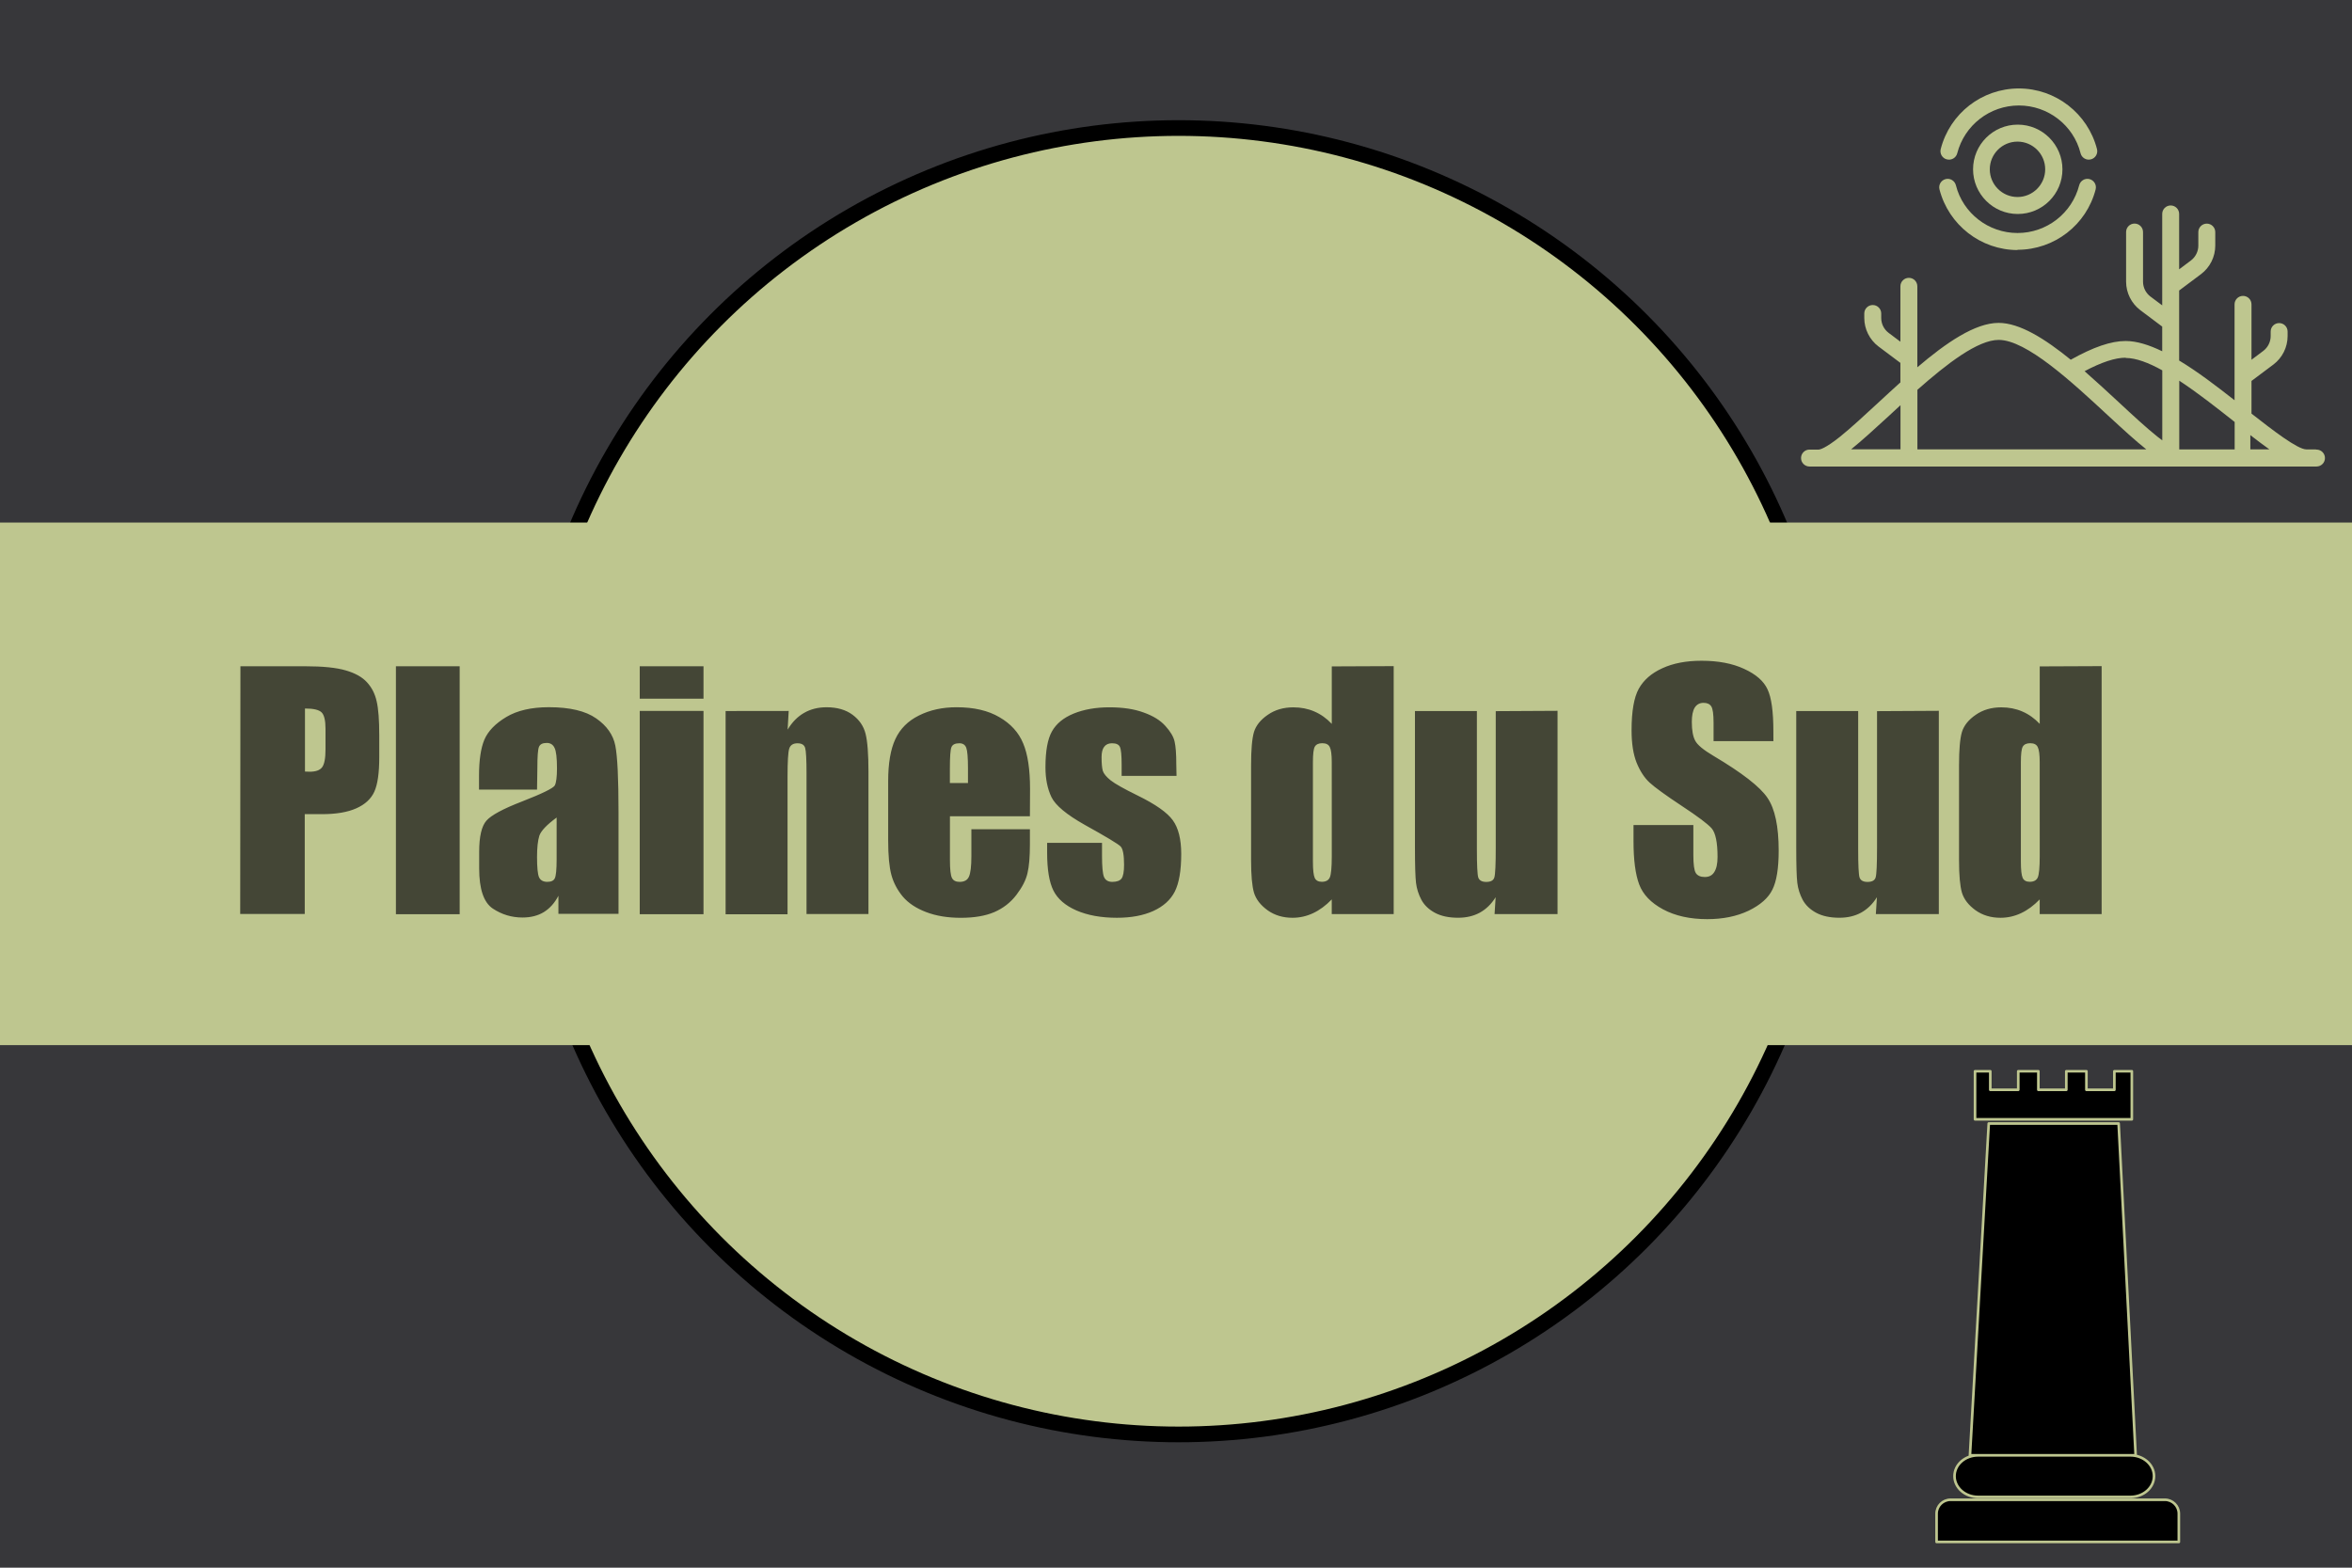 <svg width="900" height="600" version="1.1" xmlns="http://www.w3.org/2000/svg">
 <title>GeoBrol - Drapeau des plaines du sud, La tour sombre (fictif)</title>
 <style>.f{fill:#bec68f;}.t{stroke:#bec68f;stroke-linecap:round;stroke-linejoin:round;stroke-miterlimit:10;}</style>
 <path d="M900 0H0v600h900z" fill="#37373a"/>
 <path class="t" d="m761 430h49.7l6.51 127h-63.4zm-4.08 127h58.3c4.98 0 9.02 3.56 9.02 7.96s-4.04 7.96-9.02 7.96h-58.3c-4.98 0-9.02-3.56-9.02-7.96s4.04-7.96 9.02-7.96zm4.67-147v7.1h10.7v-7.1h7.69v7.1h10.7v-7.1h7.69v7.1h10.7v-7.1h6.68v18.4h-60v-18.4zm66.8 164c2.96 0 5.35 2.38 5.35 5.34v10.8h-92.7v-10.8c0-2.96 2.39-5.34 5.35-5.34z"/>
 <g class="f">
  <circle cx="451" cy="299" r="250" stroke="#000" stroke-width="6"/>
  <path d="M0 200h900v200H0z"/>
  <path d="m886 172h-3.46c-3.35 0-12.7-7.21-21-13.7v-12.5l8.38-6.28c3.41-2.56 5.44-6.62 5.44-10.9v-1.73c0-1.79-1.45-3.24-3.24-3.24s-3.24 1.45-3.24 3.24v1.73c0 2.23-1.06 4.36-2.85 5.7l-4.49 3.37v-21.2c0-1.79-1.45-3.24-3.24-3.24s-3.24 1.45-3.24 3.24v36.7c-6.96-5.46-14.2-11-21.2-15.2v-26.8l8.38-6.28c3.41-2.56 5.44-6.63 5.44-10.9v-5.18c0-1.79-1.45-3.24-3.24-3.24s-3.24 1.45-3.24 3.24v5.18c0 2.23-1.07 4.36-2.85 5.7l-4.49 3.37v-21.2c0-1.79-1.45-3.24-3.24-3.24s-3.24 1.45-3.24 3.24v35l-4.49-3.37c-1.79-1.34-2.85-3.47-2.85-5.7v-19c0-1.79-1.45-3.24-3.24-3.24s-3.24 1.45-3.24 3.24v19c0 4.26 2.04 8.33 5.44 10.9l8.38 6.29v9.44c-5.01-2.43-9.77-3.93-14-3.93-5.57 0-12.4 2.35-21 7.17-9.85-8-19.5-14.1-27.6-14.1-9 0-20.1 7.61-31.1 17v-31c0-1.79-1.45-3.24-3.24-3.24s-3.24 1.45-3.24 3.24v21.2l-4.49-3.37c-1.79-1.34-2.85-3.47-2.85-5.7v-1.73c0-1.79-1.45-3.24-3.24-3.24s-3.24 1.45-3.24 3.24v1.73c0 4.26 2.04 8.33 5.44 10.9l8.38 6.28v7.46c-2.89 2.6-5.74 5.24-8.53 7.82-5.34 4.94-10.4 9.61-14.6 13-5.7 4.54-7.71 4.9-8.19 4.9h-3.46c-1.79 0-3.24 1.45-3.24 3.24s1.45 3.24 3.24 3.24h194c1.79 0 3.24-1.45 3.24-3.24s-1.45-3.24-3.24-3.24zm-30.9-10.6v10.6h-21.2v-26.3c7.09 4.65 14.5 10.5 21.2 15.8zm-41.7-24.4c3.96 0 8.81 1.85 14 4.74v26.8c-0.59-0.438-1.23-0.929-1.93-1.48-4.21-3.36-9.25-8.02-14.6-13-4.29-3.97-8.73-8.08-13.2-12 6.47-3.43 11.7-5.16 15.7-5.16zm-48.6-6.91c10.6 0 27.9 16 41.7 28.8 5.88 5.44 10.7 9.86 14.8 13.1h-87.6v-22.8c11.3-9.99 23.1-19.1 31.1-19.1zm-41.7 28.8c1.35-1.25 2.73-2.53 4.13-3.82v16.9h-18.9c4.05-3.25 8.87-7.67 14.8-13.1zm138 13.1v-5.46c2.68 2.08 5.1 3.9 7.29 5.46h-7.29z"/>
  <path d="m755 64.8c0 9.41 7.65 17.1 17.1 17.1s17.1-7.65 17.1-17.1c0-9.41-7.66-17.1-17.1-17.1s-17.1 7.65-17.1 17.1zm27.6 0c0 5.84-4.75 10.6-10.6 10.6s-10.6-4.75-10.6-10.6c0-5.84 4.75-10.6 10.6-10.6s10.6 4.75 10.6 10.6z"/>
  <path d="m772 95.6c14.1 0 26.4-9.52 29.9-23.1 0.447-1.73-0.595-3.5-2.33-3.95s-3.5 0.595-3.95 2.33c-2.78 10.8-12.5 18.3-23.6 18.3s-20.9-7.53-23.6-18.3c-0.446-1.73-2.21-2.78-3.94-2.33-1.73 0.446-2.78 2.21-2.33 3.95 3.51 13.6 15.8 23.2 29.9 23.2z"/>
  <path d="m745 61c1.73 0.446 3.5-0.596 3.94-2.33 2.78-10.8 12.5-18.3 23.6-18.3s20.9 7.53 23.6 18.3c0.376 1.46 1.69 2.43 3.14 2.43 0.267 0 0.539-0.033 0.81-0.103 1.73-0.446 2.78-2.21 2.33-3.94-3.51-13.6-15.8-23.2-29.9-23.2s-26.4 9.52-29.9 23.2c-0.447 1.73 0.596 3.5 2.33 3.94z"/>
 </g>
 <path d="m92 255h24.8q10.1 0 15.5 1.58 5.45 1.58 8.14 4.57 2.75 2.99 3.69 7.27 0.996 4.22 0.996 13.1v8.26q0 9.08-1.88 13.2-1.88 4.16-6.91 6.39-4.98 2.23-13.1 2.23h-6.62v38.2h-24.7zm24.7 16.2v24.1q1.05 0.059 1.82 0.059 3.4 0 4.69-1.64 1.35-1.7 1.35-6.97v-7.79q0-4.86-1.52-6.33t-6.33-1.46zm59.2-16.2v94.9h-24.4v-94.9zm29.6 47.2h-22.2v-5.21q0-9.02 2.05-13.9 2.11-4.92 8.38-8.67t16.3-3.75q12 0 18.1 4.28 6.09 4.22 7.32 10.4 1.23 6.15 1.23 25.4v39h-23v-6.91q-2.17 4.16-5.62 6.27-3.4 2.05-8.14 2.05-6.21 0-11.4-3.46-5.16-3.52-5.16-15.3v-6.39q0-8.73 2.75-11.9 2.75-3.16 13.7-7.38 11.7-4.57 12.5-6.15t0.82-6.45q0-6.09-0.938-7.91-0.879-1.88-2.99-1.88-2.4 0-2.99 1.58-0.586 1.52-0.586 8.03zm7.5 10.7q-5.68 4.16-6.62 6.97-0.879 2.81-0.879 8.09 0 6.04 0.762 7.79 0.82 1.76 3.16 1.76 2.23 0 2.87-1.35 0.703-1.41 0.703-7.27zm56.2-57.9v12.4h-24.4v-12.4zm0 17.1v77.8h-24.4v-77.8zm32.6 0-0.41 7.15q2.58-4.28 6.27-6.39 3.75-2.17 8.61-2.17 6.09 0 9.96 2.87t4.98 7.27q1.11 4.34 1.11 14.5v54.5h-23.7v-53.8q0-8.03-0.527-9.79t-2.93-1.76q-2.52 0-3.16 2.05-0.645 1.99-0.645 10.8v52.6h-23.7v-77.8zm92.3 40.3h-30.6v16.8q0 5.27 0.762 6.8t2.93 1.52q2.7 0 3.57-1.99 0.938-2.05 0.938-7.85v-10.3h22.4v5.74q0 7.21-0.938 11.1-0.879 3.87-4.22 8.26t-8.5 6.62q-5.1 2.17-12.8 2.17-7.5 0-13.2-2.17-5.74-2.17-8.96-5.92-3.16-3.81-4.39-8.32-1.23-4.57-1.23-13.2v-22.7q0-10.2 2.75-16.1 2.75-5.92 9.02-9.02 6.27-3.16 14.4-3.16 9.96 0 16.4 3.81 6.5 3.75 9.08 10 2.64 6.21 2.64 17.5zm-23.7-12.7v-5.68q0-6.04-0.645-7.79-0.645-1.76-2.64-1.76-2.46 0-3.05 1.52-0.586 1.46-0.586 8.03v5.68zm79.8-2.75h-21v-4.22q0-5.39-0.645-6.8-0.586-1.46-3.05-1.46-1.99 0-2.99 1.35-0.996 1.29-0.996 3.93 0 3.57 0.469 5.27 0.527 1.64 2.99 3.63 2.52 1.99 10.3 5.8 10.3 5.04 13.5 9.49 3.22 4.45 3.22 12.9 0 9.49-2.46 14.4-2.46 4.8-8.26 7.44-5.74 2.58-13.9 2.58-9.02 0-15.5-2.81-6.39-2.81-8.79-7.62-2.4-4.8-2.4-14.5v-3.75h21v4.92q0 6.27 0.762 8.14 0.82 1.88 3.16 1.88 2.52 0 3.52-1.23 0.996-1.29 0.996-5.33 0-5.57-1.29-6.97-1.35-1.41-13.8-8.32-10.4-5.86-12.7-10.6-2.29-4.8-2.29-11.4 0-9.32 2.46-13.7 2.46-4.45 8.32-6.86 5.92-2.4 13.7-2.4 7.73 0 13.1 1.99 5.45 1.93 8.32 5.16 2.93 3.22 3.52 5.98 0.645 2.75 0.645 8.61zm83.1-42v94.9h-23.7v-5.62q-3.4 3.52-7.15 5.27-3.75 1.76-7.85 1.76-5.51 0-9.55-2.87-4.04-2.93-5.21-6.74-1.11-3.81-1.11-12.4v-36.4q0-8.96 1.11-12.7 1.17-3.75 5.27-6.56 4.1-2.87 9.79-2.87 4.39 0 8.03 1.58 3.69 1.58 6.68 4.75v-22zm-23.7 36.7q0-4.28-0.762-5.74-0.703-1.46-2.87-1.46-2.11 0-2.87 1.35-0.703 1.29-0.703 5.86v38.1q0 4.75 0.703 6.27 0.703 1.46 2.7 1.46 2.29 0 3.05-1.64 0.762-1.7 0.762-8.2zm86.4-19.6v77.8h-24.1l0.41-6.45q-2.46 3.93-6.09 5.92-3.57 1.93-8.26 1.93-5.33 0-8.85-1.88t-5.21-4.98q-1.64-3.11-2.05-6.45-0.41-3.4-0.41-13.4v-52.4h23.7v52.9q0 9.08 0.527 10.8 0.586 1.7 3.05 1.7 2.64 0 3.11-1.76 0.527-1.76 0.527-11.3v-52.3zm82.6 11.6h-22.9v-7.03q0-4.92-0.879-6.27t-2.93-1.35q-2.23 0-3.4 1.82-1.11 1.82-1.11 5.51 0 4.75 1.29 7.15 1.23 2.4 6.97 5.8 16.5 9.79 20.7 16.1 4.28 6.27 4.28 20.2 0 10.1-2.4 14.9-2.34 4.8-9.14 8.09-6.8 3.22-15.8 3.22-9.9 0-16.9-3.75-6.97-3.75-9.14-9.55t-2.17-16.5v-6.21h22.9v11.5q0 5.33 0.938 6.86 0.996 1.52 3.46 1.52t3.63-1.93q1.23-1.93 1.23-5.74 0-8.38-2.29-11-2.34-2.58-11.5-8.61-9.2-6.09-12.2-8.85-2.99-2.75-4.98-7.62-1.93-4.86-1.93-12.4 0-10.9 2.75-15.9 2.81-5.04 9.02-7.85 6.21-2.87 15-2.87 9.61 0 16.3 3.11 6.8 3.11 8.96 7.85 2.23 4.69 2.23 16zm63.3-11.6v77.8h-24.1l0.41-6.45q-2.46 3.93-6.09 5.92-3.57 1.93-8.26 1.93-5.33 0-8.85-1.88t-5.21-4.98q-1.64-3.11-2.05-6.45-0.41-3.4-0.41-13.4v-52.4h23.7v52.9q0 9.08 0.527 10.8 0.586 1.7 3.05 1.7 2.64 0 3.11-1.76 0.527-1.76 0.527-11.3v-52.3zm62.3-17.1v94.9h-23.7v-5.62q-3.4 3.52-7.15 5.27-3.75 1.76-7.85 1.76-5.51 0-9.55-2.87-4.04-2.93-5.21-6.74-1.11-3.81-1.11-12.4v-36.4q0-8.96 1.11-12.7 1.17-3.75 5.27-6.56 4.1-2.87 9.79-2.87 4.39 0 8.03 1.58 3.69 1.58 6.68 4.75v-22zm-23.7 36.7q0-4.28-0.762-5.74-0.703-1.46-2.87-1.46-2.11 0-2.87 1.35-0.703 1.29-0.703 5.86v38.1q0 4.75 0.703 6.27 0.703 1.46 2.7 1.46 2.29 0 3.05-1.64 0.762-1.7 0.762-8.2z" fill="#444636" stroke-width="0px" aria-label="Plaines du Sud"/>
</svg>
